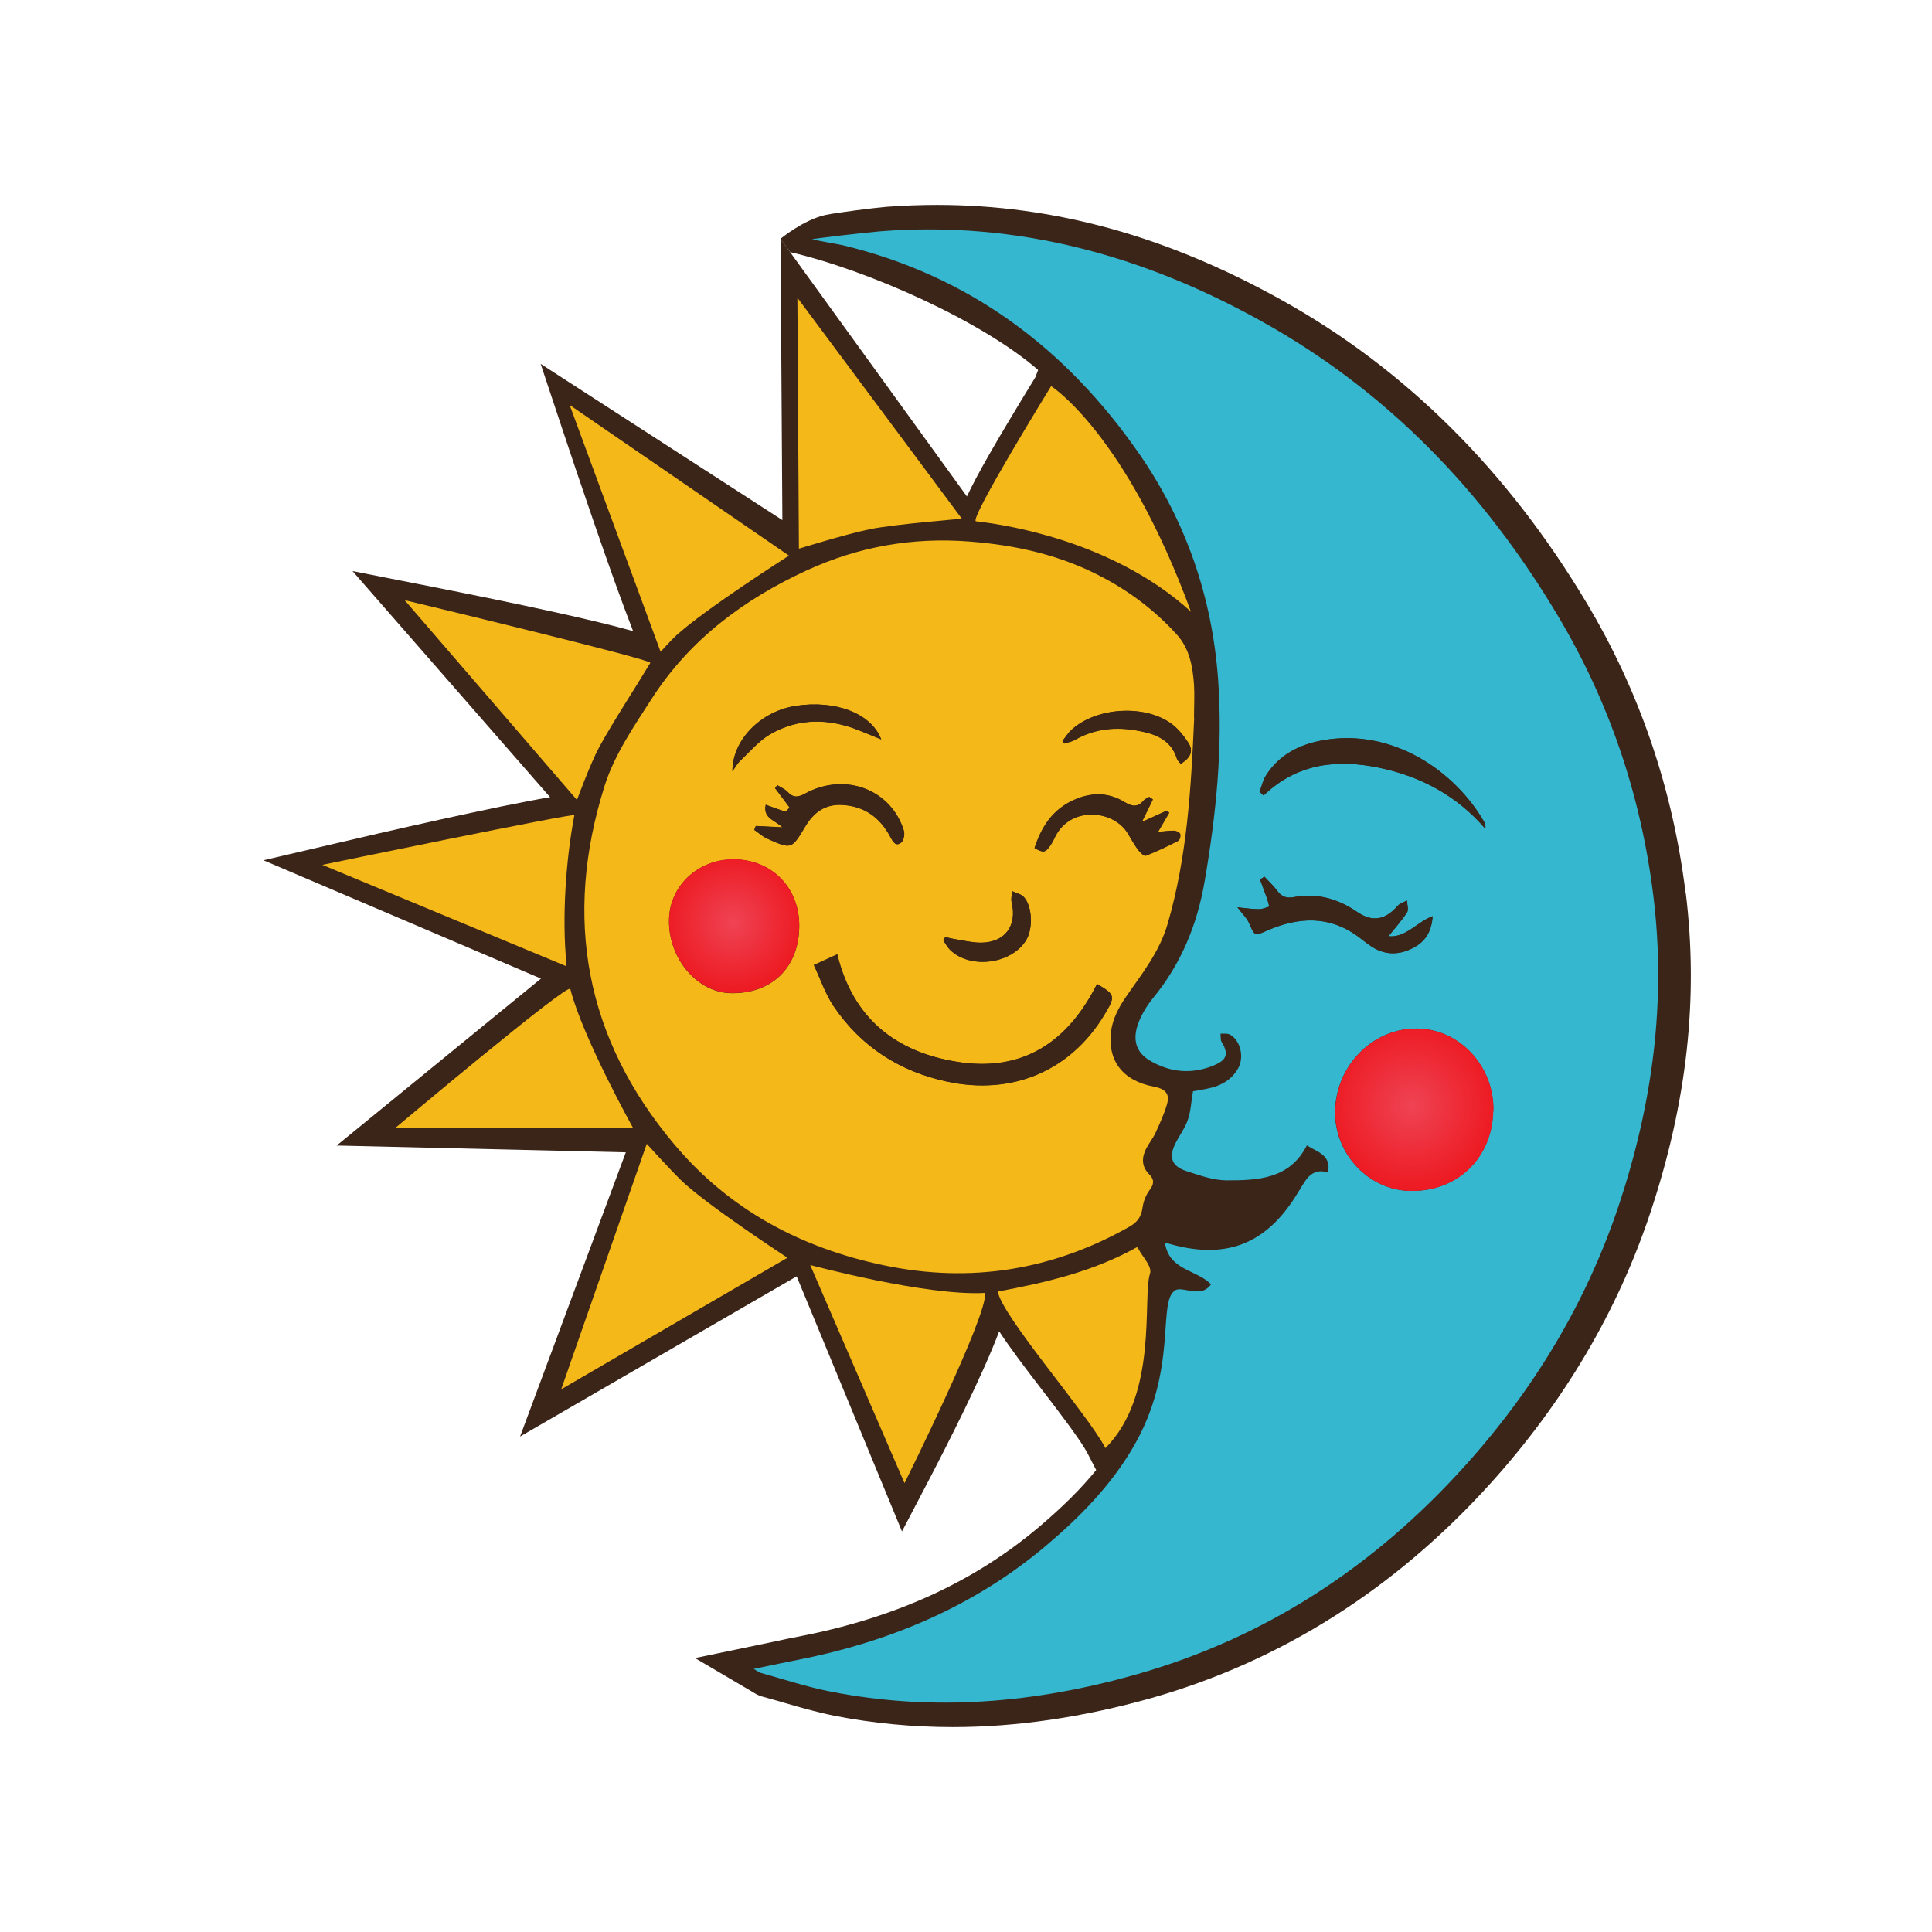 <svg width="66" height="66" viewBox="0 0 66 66" fill="none" xmlns="http://www.w3.org/2000/svg">
<path d="M57.583 30.509C57.145 26.954 56.01 23.615 54.194 20.584C51.497 16.071 47.999 12.593 43.786 10.252C39.861 8.063 36.006 7 32.006 7C31.442 7 30.865 7.023 30.3 7.064C29.88 7.099 28.618 7.256 28.203 7.343C27.453 7.505 26.664 8.156 26.664 8.156L26.998 8.614C29.655 9.23 33.533 10.961 35.464 12.639L35.372 12.883C34.023 15.084 33.349 16.269 33.032 16.96L26.664 8.161L26.727 17.767L18.469 12.43L19.218 14.683C19.633 15.932 20.878 19.643 21.627 21.559C20.325 21.193 17.95 20.671 14.435 19.98L12.043 19.509L18.791 27.233C17.005 27.529 12.89 28.476 11.49 28.807L9 29.388L18.48 33.43L11.501 39.133L21.379 39.365L17.766 49.075L27.211 43.604V43.593L30.813 52.316L31.637 50.742C32.381 49.319 33.562 47.002 34.133 45.48C34.49 46.026 34.997 46.7 35.637 47.53C36.248 48.326 36.934 49.226 37.153 49.65L37.447 50.219C36.934 50.852 36.294 51.485 35.505 52.153C33.263 54.052 30.554 55.283 27.235 55.916C26.975 55.963 26.721 56.021 26.451 56.079L23.742 56.642L25.707 57.798C25.782 57.844 25.892 57.92 26.053 57.961C26.261 58.019 26.468 58.077 26.675 58.135L26.75 58.158C27.286 58.315 27.892 58.489 28.497 58.611C29.822 58.872 31.188 59 32.554 59C34.727 59 37.009 58.663 39.337 58.007C43.752 56.752 47.647 54.29 50.904 50.69C53.422 47.908 55.266 44.783 56.384 41.409C57.635 37.646 58.027 34.08 57.589 30.509H57.583Z" fill="#3B2519"/>
<path d="M39.804 42.449C41.844 43.076 43.262 42.53 44.339 40.741C44.42 40.608 44.501 40.474 44.587 40.346C44.791 40.044 45.05 39.948 45.365 40.056C45.492 39.452 44.99 39.353 44.645 39.127C44.057 40.282 42.973 40.323 41.907 40.323C41.446 40.323 40.974 40.149 40.524 40.004C40.029 39.841 39.919 39.539 40.15 39.069C40.288 38.79 40.484 38.535 40.582 38.244C40.68 37.959 40.691 37.64 40.755 37.28C40.887 37.257 41.054 37.228 41.227 37.193C41.677 37.106 42.057 36.914 42.293 36.502C42.512 36.119 42.38 35.538 42.011 35.34C41.925 35.294 41.798 35.317 41.694 35.311C41.706 35.404 41.688 35.515 41.729 35.59C42.034 36.072 41.827 36.252 41.417 36.415C40.68 36.705 39.948 36.63 39.268 36.223C38.807 35.944 38.674 35.509 38.893 34.934C39.008 34.638 39.181 34.353 39.383 34.103C40.345 32.936 40.899 31.589 41.152 30.108C41.544 27.826 41.78 25.532 41.613 23.22C41.412 20.409 40.518 17.814 38.916 15.502C36.409 11.884 33.09 9.41 28.785 8.376C28.629 8.341 27.747 8.191 27.747 8.173C27.747 8.156 29.505 7.947 30.093 7.9C34.755 7.54 39.06 8.725 43.112 10.984C47.411 13.377 50.702 16.815 53.209 21.019C54.972 23.969 56.061 27.181 56.482 30.613C56.926 34.225 56.447 37.721 55.312 41.142C54.188 44.516 52.385 47.495 50.004 50.12C46.927 53.523 43.239 55.945 38.824 57.2C35.383 58.175 31.902 58.483 28.37 57.786C27.563 57.629 26.779 57.368 25.984 57.147C25.932 57.13 25.88 57.089 25.747 57.014C26.255 56.909 26.675 56.816 27.096 56.735C30.295 56.125 33.234 54.917 35.746 52.792C36.893 51.822 37.948 50.748 38.709 49.441C40.265 46.781 39.521 44.481 40.144 44.081C40.248 44.011 40.432 44.057 40.576 44.081C40.858 44.121 41.135 44.191 41.371 43.877C40.893 43.372 39.931 43.407 39.798 42.455L39.804 42.449ZM51.013 37.965C51.053 36.444 49.883 35.166 48.431 35.137C46.921 35.108 45.648 36.374 45.607 37.942C45.573 39.394 46.737 40.648 48.154 40.683C49.762 40.724 50.967 39.58 51.007 37.965H51.013ZM42.276 30.996C42.449 31.229 42.605 31.374 42.679 31.548C42.87 31.978 42.864 31.978 43.285 31.792C44.351 31.327 45.4 31.269 46.391 31.989C46.558 32.111 46.714 32.245 46.887 32.355C47.359 32.646 47.843 32.623 48.316 32.361C48.696 32.152 48.909 31.821 48.944 31.298C48.397 31.502 48.033 32.042 47.434 31.984C47.665 31.693 47.889 31.444 48.068 31.171C48.131 31.072 48.068 30.898 48.068 30.764C47.959 30.822 47.826 30.857 47.751 30.944C47.313 31.438 46.881 31.508 46.356 31.147C45.699 30.7 44.985 30.497 44.201 30.648C43.953 30.694 43.786 30.636 43.636 30.433C43.509 30.259 43.342 30.108 43.198 29.951C43.146 29.98 43.1 30.009 43.048 30.044C43.123 30.247 43.204 30.451 43.273 30.654C43.308 30.758 43.337 30.869 43.365 30.973C43.25 31.002 43.129 31.066 43.014 31.06C42.789 31.06 42.564 31.025 42.282 30.996H42.276ZM43.031 27.053C43.077 27.094 43.117 27.134 43.164 27.175C44.31 26.072 45.676 25.927 47.123 26.229C48.541 26.525 49.768 27.187 50.736 28.308C50.748 28.203 50.736 28.139 50.702 28.087C49.699 26.333 47.555 24.852 45.163 25.294C44.38 25.439 43.7 25.781 43.25 26.484C43.141 26.652 43.1 26.861 43.025 27.053H43.031Z" fill="#34B7CF"/>
<path d="M40.795 24.527C40.691 26.89 40.559 29.254 39.89 31.554C39.608 32.535 38.991 33.285 38.438 34.092C38.213 34.423 38.011 34.818 37.959 35.207C37.821 36.235 38.351 36.92 39.423 37.123C39.827 37.199 39.971 37.379 39.861 37.739C39.763 38.07 39.619 38.383 39.475 38.697C39.389 38.883 39.256 39.045 39.158 39.231C38.997 39.545 38.991 39.853 39.262 40.12C39.441 40.3 39.423 40.457 39.268 40.66C39.147 40.823 39.06 41.043 39.032 41.247C38.991 41.554 38.864 41.746 38.588 41.903C35.954 43.395 33.153 43.843 30.208 43.227C27.384 42.64 24.929 41.34 23.045 39.104C19.984 35.48 19.235 31.345 20.653 26.85C20.987 25.787 21.656 24.811 22.267 23.865C23.563 21.85 25.413 20.473 27.557 19.486C29.326 18.673 31.176 18.348 33.113 18.499C34.721 18.621 36.265 18.969 37.694 19.736C38.634 20.235 39.469 20.874 40.19 21.664C40.639 22.157 40.743 22.761 40.789 23.389C40.812 23.76 40.789 24.138 40.789 24.515L40.795 24.527ZM27.303 31.647C27.315 30.34 26.381 29.376 25.09 29.359C23.846 29.341 22.86 30.265 22.854 31.449C22.843 32.762 23.828 33.912 24.975 33.929C26.37 33.952 27.292 33.046 27.303 31.653V31.647ZM37.481 33.616C36.484 35.602 34.945 36.63 32.727 36.281C30.606 35.95 29.136 34.789 28.606 32.605C28.341 32.727 28.087 32.843 27.805 32.971C28.035 33.459 28.203 33.958 28.485 34.382C29.419 35.758 30.727 36.601 32.346 36.949C34.577 37.431 36.565 36.589 37.723 34.678C38.115 34.028 38.104 33.987 37.487 33.621L37.481 33.616ZM26.975 27.587C26.912 27.64 26.854 27.727 26.825 27.721C26.606 27.657 26.393 27.576 26.157 27.489C26.053 27.959 26.485 28.017 26.727 28.261C26.381 28.244 26.099 28.226 25.817 28.215C25.799 28.261 25.782 28.302 25.765 28.348C25.909 28.447 26.047 28.575 26.203 28.644C27.038 29.022 27.038 29.016 27.505 28.232C27.793 27.756 28.18 27.46 28.762 27.494C29.528 27.535 30.058 27.924 30.416 28.592C30.496 28.743 30.594 28.935 30.785 28.778C30.871 28.708 30.911 28.488 30.871 28.366C30.433 26.96 28.86 26.368 27.505 27.105C27.263 27.239 27.096 27.256 26.9 27.047C26.808 26.949 26.67 26.896 26.554 26.821C26.526 26.856 26.497 26.885 26.474 26.92C26.629 27.129 26.791 27.338 26.969 27.582L26.975 27.587ZM39.377 27.303C39.343 27.28 39.302 27.256 39.268 27.227C39.204 27.262 39.129 27.291 39.083 27.343C38.876 27.593 38.68 27.558 38.421 27.402C37.867 27.065 37.285 27.065 36.692 27.332C35.96 27.657 35.585 28.25 35.349 28.975C35.637 29.138 35.706 29.132 35.862 28.917C35.931 28.824 35.989 28.72 36.035 28.615C36.548 27.529 38.023 27.657 38.524 28.459C38.64 28.644 38.743 28.842 38.87 29.016C38.939 29.109 39.083 29.254 39.141 29.237C39.521 29.092 39.89 28.912 40.253 28.726C40.305 28.697 40.345 28.557 40.322 28.493C40.305 28.435 40.184 28.389 40.115 28.383C39.942 28.383 39.769 28.406 39.562 28.424C39.712 28.168 39.827 27.965 39.948 27.762C39.919 27.738 39.89 27.715 39.861 27.698C39.608 27.814 39.354 27.924 39.008 28.087C39.175 27.744 39.279 27.529 39.389 27.309L39.377 27.303ZM25.021 26.35C25.108 26.229 25.177 26.095 25.287 25.99C25.621 25.677 25.932 25.305 26.318 25.079C27.28 24.527 28.306 24.533 29.332 24.945C29.574 25.044 29.811 25.142 30.104 25.259C29.759 24.358 28.525 23.905 27.177 24.115C26.001 24.295 25.016 25.264 25.021 26.35ZM40.34 26.095C40.685 25.88 40.778 25.648 40.587 25.363C40.432 25.131 40.248 24.899 40.029 24.736C39.106 24.051 37.429 24.161 36.588 24.951C36.473 25.055 36.392 25.195 36.294 25.317C36.317 25.346 36.334 25.375 36.357 25.404C36.478 25.363 36.617 25.34 36.726 25.276C37.418 24.881 38.156 24.823 38.922 24.974C39.498 25.084 40.011 25.288 40.207 25.927C40.23 25.99 40.294 26.043 40.34 26.101V26.095ZM32.294 32.013L32.219 32.117C32.294 32.228 32.358 32.349 32.45 32.443C33.142 33.122 34.565 32.936 35.061 32.106C35.297 31.711 35.262 30.938 34.968 30.636C34.876 30.538 34.709 30.509 34.577 30.445C34.571 30.573 34.531 30.706 34.559 30.822C34.755 31.618 34.34 32.193 33.522 32.204C33.234 32.204 32.94 32.135 32.652 32.088C32.531 32.071 32.415 32.036 32.294 32.013Z" fill="#F5B819"/>
<path d="M27.24 10.171L32.859 17.721C32.859 17.721 30.571 17.906 29.73 18.075C28.906 18.243 27.292 18.743 27.292 18.743L27.24 10.165V10.171Z" fill="#F5B819"/>
<path d="M19.327 33L11.011 29.545C11.011 29.545 19.633 27.762 19.621 27.849C19.327 29.388 19.195 31.362 19.35 32.919C19.35 32.954 19.327 33.006 19.327 33.006V33Z" fill="#F5B819"/>
<path d="M19.172 47.461L22.094 39.075C22.094 39.075 22.843 39.905 23.252 40.306C24.082 41.125 26.9 42.966 26.9 42.966L19.172 47.461Z" fill="#F5B819"/>
<path d="M22.566 22.262L19.46 13.835L26.952 18.981C26.952 18.981 24.076 20.81 23.079 21.728C22.912 21.884 22.566 22.268 22.566 22.268V22.262Z" fill="#F5B819"/>
<path d="M19.708 27.326L13.824 20.502C13.824 20.502 22.284 22.529 22.215 22.645C21.725 23.464 20.93 24.678 20.474 25.514C20.169 26.078 19.708 27.332 19.708 27.332V27.326Z" fill="#F5B819"/>
<path d="M21.621 38.535H13.501C13.501 38.535 19.42 33.552 19.483 33.784C19.892 35.416 21.627 38.535 21.627 38.535H21.621Z" fill="#F5B819"/>
<path d="M33.654 44.168C33.747 44.94 30.9 50.666 30.9 50.666L27.678 43.215C27.678 43.215 31.655 44.284 33.654 44.168Z" fill="#F5B819"/>
<path d="M35.908 13.191C35.908 13.191 38.449 14.794 40.685 20.897C38.311 18.725 34.997 17.994 33.343 17.808C33.078 17.779 35.908 13.191 35.908 13.191Z" fill="#F5B819"/>
<path d="M38.836 42.6C38.87 42.635 38.882 42.646 38.887 42.658C39.031 42.942 39.366 43.262 39.285 43.511C39.02 44.342 39.579 47.641 37.764 49.47C37.17 48.326 34.214 44.946 34.087 44.121C35.741 43.813 37.354 43.436 38.841 42.605L38.836 42.6Z" fill="#F5B819"/>
<path d="M51.013 37.965C50.973 39.58 49.768 40.724 48.16 40.683C46.742 40.648 45.578 39.4 45.613 37.942C45.648 36.374 46.927 35.108 48.437 35.137C49.889 35.166 51.059 36.444 51.019 37.965H51.013Z" fill="url(#paint0_radial_46_52)"/>
<path d="M42.276 30.997C42.558 31.026 42.783 31.06 43.008 31.06C43.123 31.06 43.244 31.002 43.359 30.973C43.331 30.869 43.308 30.758 43.267 30.654C43.192 30.451 43.117 30.247 43.042 30.044C43.094 30.015 43.141 29.986 43.192 29.951C43.342 30.114 43.504 30.259 43.63 30.433C43.78 30.636 43.953 30.695 44.195 30.648C44.985 30.503 45.699 30.7 46.35 31.147C46.881 31.513 47.313 31.438 47.745 30.944C47.82 30.857 47.953 30.822 48.062 30.764C48.062 30.904 48.126 31.078 48.062 31.171C47.889 31.449 47.664 31.693 47.428 31.984C48.028 32.042 48.391 31.502 48.938 31.298C48.904 31.821 48.69 32.152 48.31 32.361C47.837 32.623 47.353 32.646 46.881 32.355C46.708 32.245 46.547 32.111 46.385 31.989C45.394 31.264 44.345 31.322 43.279 31.792C42.858 31.978 42.858 31.978 42.674 31.548C42.599 31.368 42.443 31.223 42.27 30.997H42.276Z" fill="#3B2519"/>
<path d="M43.031 27.053C43.106 26.861 43.146 26.652 43.256 26.484C43.7 25.781 44.38 25.439 45.169 25.294C47.561 24.858 49.705 26.333 50.708 28.087C50.736 28.139 50.754 28.203 50.742 28.308C49.774 27.181 48.546 26.525 47.129 26.229C45.682 25.927 44.316 26.072 43.169 27.175C43.123 27.134 43.083 27.094 43.037 27.053H43.031Z" fill="#3B2519"/>
<path d="M27.303 31.647C27.292 33.046 26.37 33.947 24.975 33.923C23.828 33.906 22.843 32.756 22.854 31.444C22.866 30.259 23.851 29.341 25.09 29.353C26.381 29.37 27.315 30.334 27.303 31.641V31.647Z" fill="url(#paint1_radial_46_52)"/>
<path d="M37.481 33.616C38.104 33.981 38.109 34.028 37.717 34.673C36.565 36.583 34.571 37.425 32.34 36.943C30.721 36.595 29.413 35.753 28.479 34.376C28.191 33.958 28.03 33.453 27.799 32.965C28.081 32.837 28.335 32.721 28.6 32.599C29.13 34.783 30.6 35.944 32.721 36.275C34.94 36.624 36.478 35.596 37.475 33.61L37.481 33.616Z" fill="#3B2519"/>
<path d="M26.975 27.587C26.791 27.343 26.635 27.134 26.479 26.925C26.508 26.89 26.537 26.861 26.56 26.827C26.675 26.902 26.814 26.954 26.906 27.053C27.102 27.268 27.269 27.245 27.511 27.111C28.865 26.374 30.439 26.966 30.877 28.371C30.917 28.493 30.877 28.708 30.79 28.784C30.6 28.941 30.502 28.749 30.421 28.598C30.064 27.93 29.54 27.541 28.767 27.5C28.18 27.471 27.793 27.762 27.511 28.238C27.044 29.016 27.038 29.022 26.209 28.65C26.053 28.581 25.915 28.453 25.77 28.354C25.788 28.308 25.805 28.267 25.822 28.22C26.105 28.238 26.387 28.25 26.733 28.267C26.491 28.023 26.059 27.965 26.162 27.494C26.399 27.576 26.612 27.663 26.831 27.727C26.866 27.738 26.923 27.651 26.981 27.593L26.975 27.587Z" fill="#3B2519"/>
<path d="M39.377 27.303C39.273 27.524 39.164 27.738 38.997 28.081C39.348 27.924 39.602 27.808 39.85 27.692C39.879 27.715 39.907 27.738 39.936 27.756C39.821 27.959 39.7 28.162 39.55 28.418C39.758 28.401 39.931 28.372 40.103 28.377C40.178 28.377 40.294 28.43 40.311 28.488C40.334 28.552 40.294 28.697 40.242 28.72C39.879 28.906 39.51 29.086 39.129 29.231C39.072 29.254 38.928 29.103 38.858 29.01C38.732 28.836 38.628 28.639 38.513 28.453C38.017 27.651 36.536 27.524 36.023 28.61C35.971 28.714 35.914 28.819 35.85 28.912C35.7 29.126 35.625 29.132 35.337 28.97C35.574 28.244 35.954 27.651 36.68 27.326C37.279 27.059 37.856 27.059 38.409 27.396C38.668 27.553 38.864 27.587 39.072 27.338C39.118 27.285 39.193 27.262 39.256 27.222C39.291 27.245 39.331 27.268 39.366 27.297L39.377 27.303Z" fill="#3B2519"/>
<path d="M25.021 26.351C25.016 25.265 26.001 24.3 27.177 24.115C28.525 23.905 29.759 24.358 30.104 25.259C29.811 25.137 29.574 25.038 29.332 24.945C28.306 24.539 27.286 24.527 26.318 25.079C25.926 25.299 25.621 25.671 25.286 25.99C25.183 26.089 25.108 26.229 25.021 26.351Z" fill="#3B2519"/>
<path d="M40.34 26.095C40.294 26.037 40.23 25.99 40.207 25.921C40.011 25.282 39.498 25.079 38.922 24.968C38.155 24.817 37.418 24.875 36.726 25.27C36.617 25.334 36.478 25.357 36.357 25.398C36.334 25.369 36.317 25.34 36.294 25.311C36.392 25.189 36.478 25.05 36.588 24.945C37.423 24.161 39.106 24.045 40.028 24.73C40.247 24.893 40.432 25.125 40.587 25.357C40.778 25.642 40.685 25.874 40.34 26.089V26.095Z" fill="#3B2519"/>
<path d="M32.294 32.013C32.415 32.036 32.531 32.071 32.652 32.088C32.94 32.135 33.234 32.21 33.522 32.204C34.34 32.193 34.749 31.618 34.559 30.822C34.53 30.706 34.565 30.567 34.577 30.445C34.709 30.509 34.87 30.538 34.968 30.636C35.262 30.938 35.297 31.711 35.061 32.106C34.565 32.936 33.142 33.128 32.45 32.443C32.358 32.35 32.294 32.228 32.219 32.117L32.294 32.013Z" fill="#3B2519"/>
<defs>
<radialGradient id="paint0_radial_46_52" cx="0" cy="0" r="1" gradientUnits="userSpaceOnUse" gradientTransform="translate(48.227 37.778) scale(2.722 2.743)">
<stop stop-color="#EF4354"/>
<stop offset="1" stop-color="#ED1C24"/>
</radialGradient>
<radialGradient id="paint1_radial_46_52" cx="0" cy="0" r="1" gradientUnits="userSpaceOnUse" gradientTransform="translate(25.047 31.515) scale(2.239 2.257)">
<stop stop-color="#EF4354"/>
<stop offset="1" stop-color="#ED1C24"/>
</radialGradient>
</defs>
</svg>
